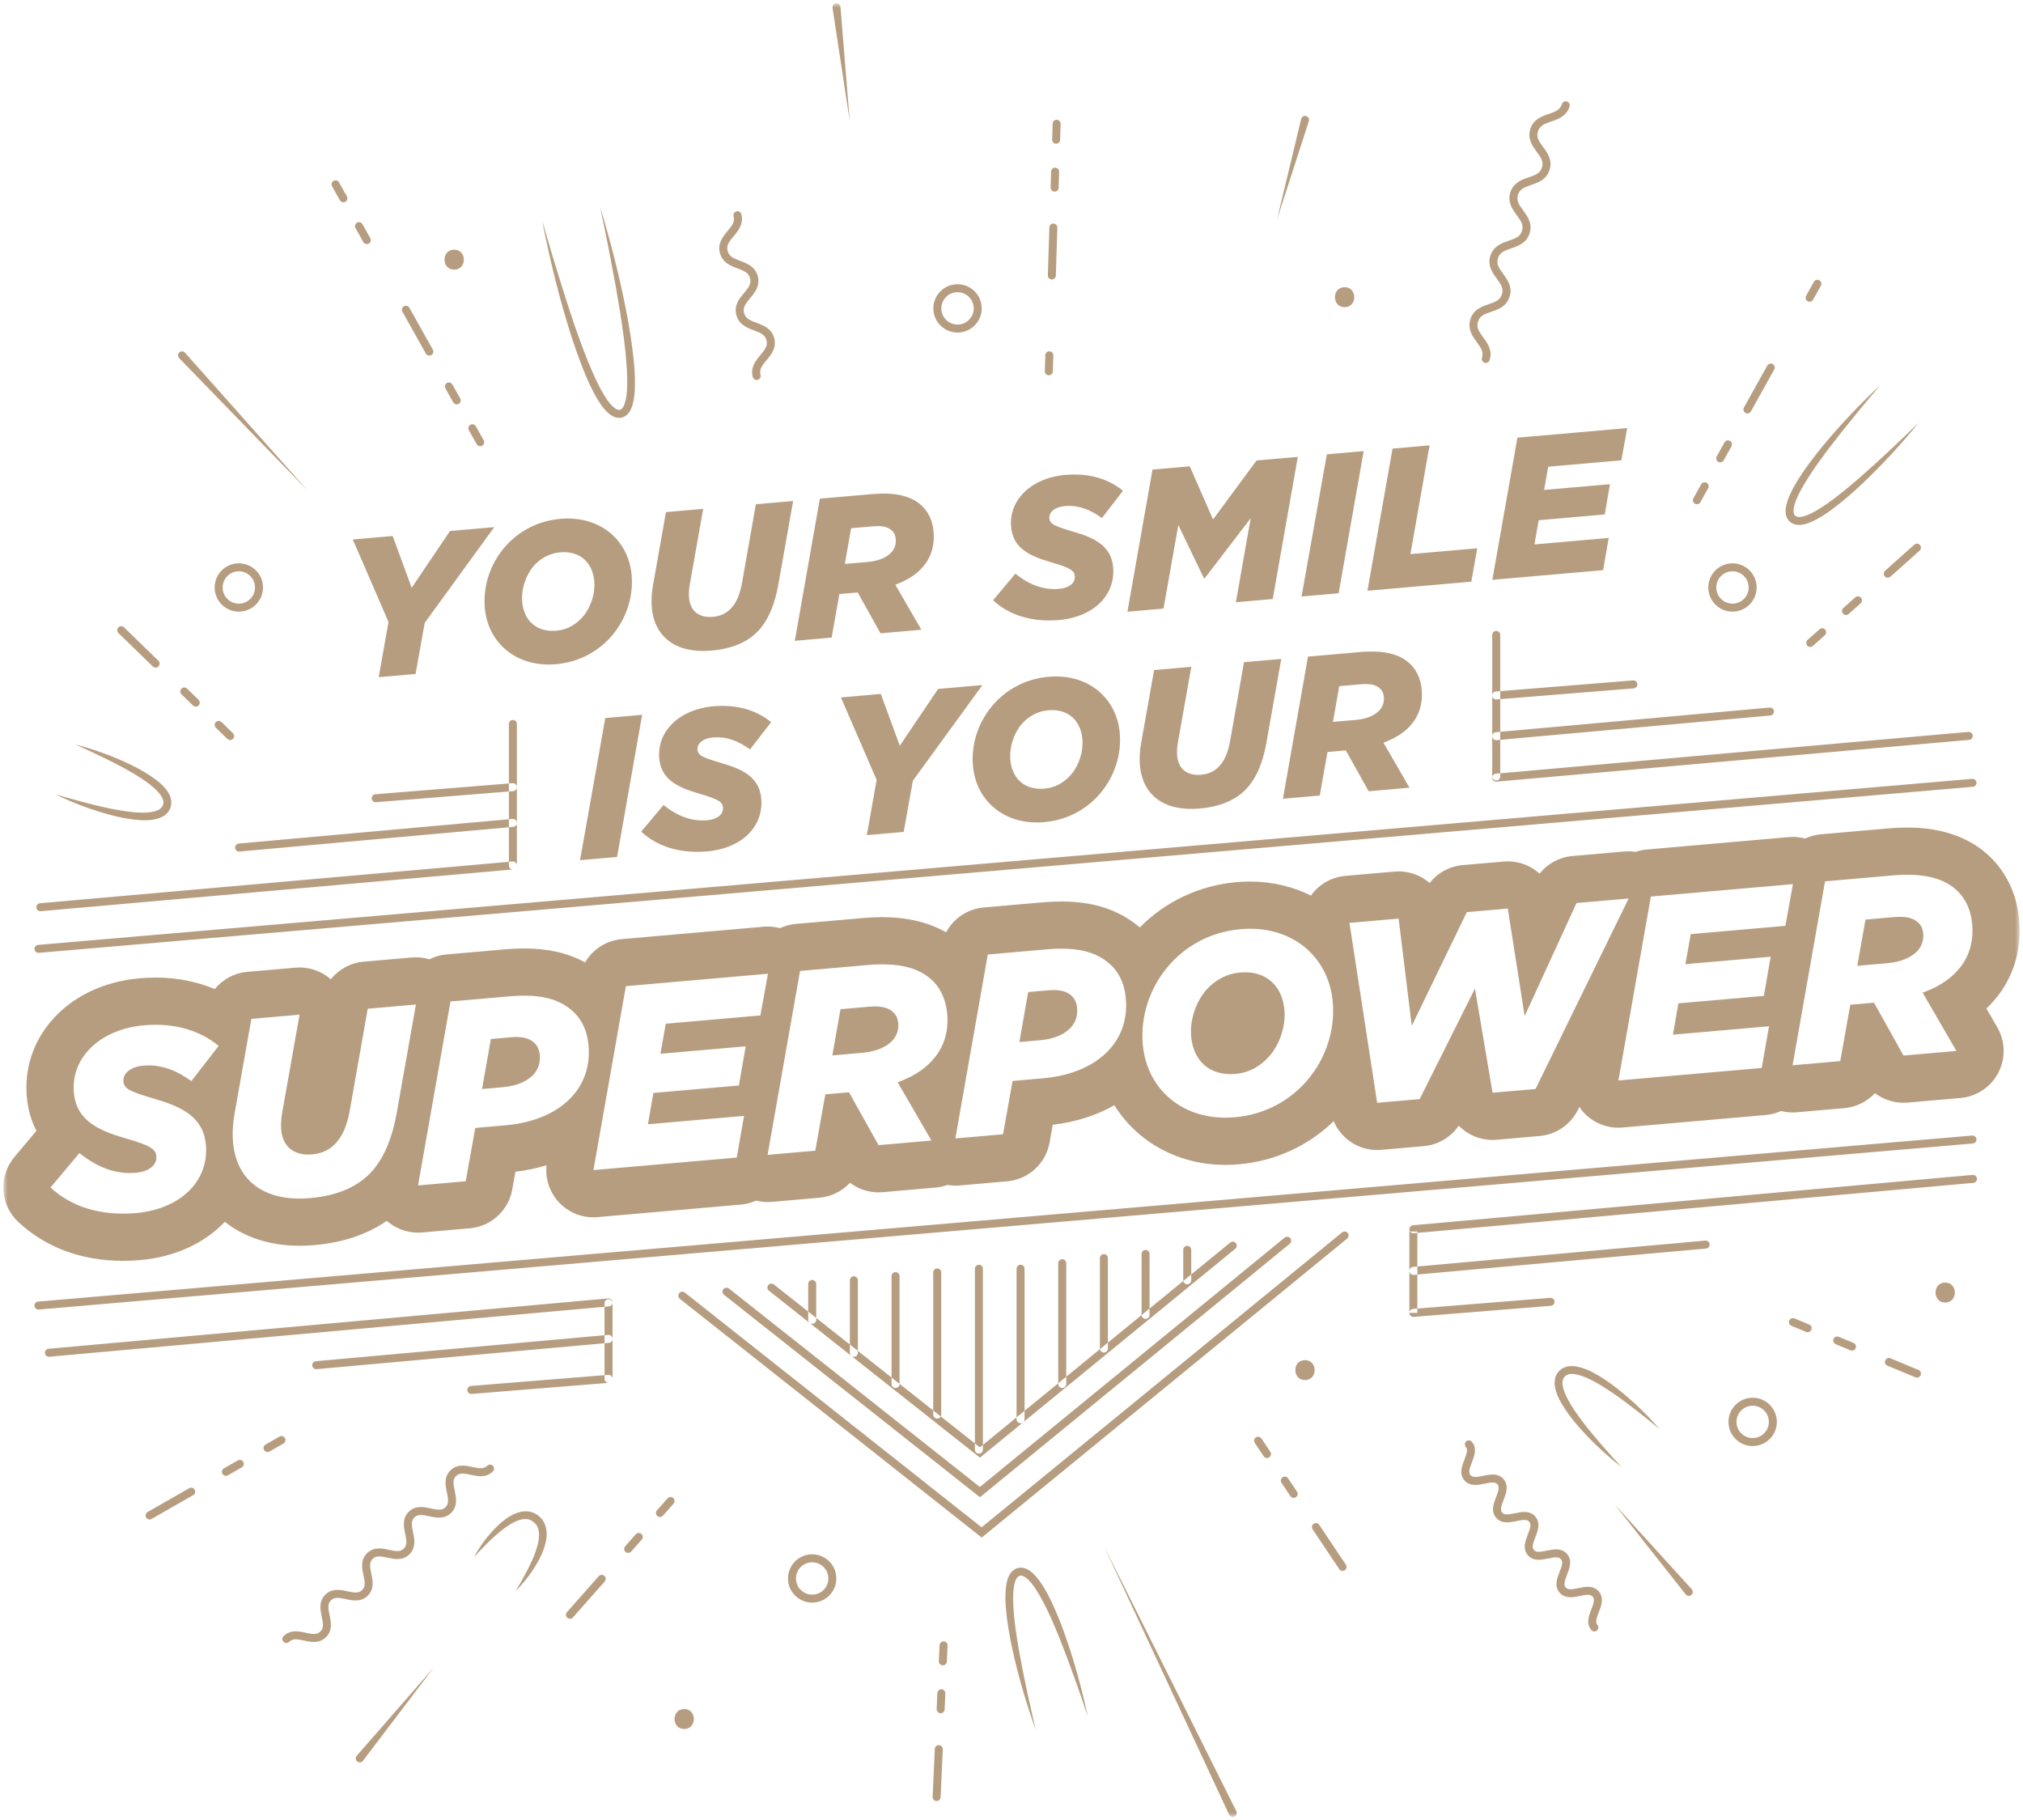 <?xml version="1.0" encoding="UTF-8"?>
<svg width="389px" height="350px" viewBox="0 0 389 350" version="1.1" xmlns="http://www.w3.org/2000/svg" xmlns:xlink="http://www.w3.org/1999/xlink">
    <!-- Generator: sketchtool 63.1 (101010) - https://sketch.com -->
    <title>7336C4A9-21DD-46CB-8160-CF7E92CADF21@3x</title>
    <desc>Created with sketchtool.</desc>
    <defs>
        <polygon id="path-1" points="0.634 0.634 388.366 0.634 388.366 349.366 0.634 349.366"></polygon>
    </defs>
    <g id="PAGES" stroke="none" stroke-width="1" fill="none" fill-rule="evenodd">
        <g id="Desktop_1366x728" transform="translate(-667, -891)">
            <g id="S2" transform="translate(278, 889)">
                <g id="Illustration-Copy" transform="translate(389, 2)">
                    <mask id="mask-2" fill="white">
                        <use xlink:href="#path-1"></use>
                    </mask>
                    <g id="Clip-2"></g>
                    <path d="M96.671,294.091 C97.668,293.345 98.708,292.636 99.801,292.293 C100.89,291.918 101.935,292.014 102.686,292.719 C103.472,293.362 103.735,294.438 103.627,295.6 C103.541,296.764 103.147,297.953 102.699,299.119 C101.755,301.447 100.488,303.692 99.153,305.916 C100.996,304.077 102.583,301.977 103.794,299.611 C104.401,298.428 104.874,297.151 105.075,295.745 C105.167,295.043 105.141,294.291 104.936,293.545 C104.733,292.801 104.295,292.08 103.703,291.567 C103.116,291.054 102.347,290.692 101.552,290.609 C100.758,290.522 99.993,290.668 99.321,290.924 C97.975,291.453 96.876,292.273 95.9,293.179 C93.955,294.996 92.387,297.112 91.139,299.393 C92.898,297.489 94.695,295.637 96.671,294.091 L96.671,294.091 Z M304.442,273.528 C303.329,272.045 302.236,270.541 301.411,268.938 C301.005,268.141 300.651,267.32 300.501,266.521 C300.362,265.718 300.48,265.026 300.952,264.621 C301.179,264.406 301.47,264.282 301.812,264.212 C302.164,264.16 302.555,264.167 302.962,264.239 C303.778,264.378 304.614,264.705 305.431,265.074 C307.074,265.83 308.632,266.845 310.173,267.88 C313.234,269.996 316.16,272.35 319.073,274.74 C316.603,271.889 313.874,269.258 310.882,266.913 C309.386,265.736 307.799,264.662 306.062,263.764 C305.183,263.332 304.255,262.958 303.218,262.76 C302.701,262.663 302.143,262.633 301.565,262.712 C300.985,262.814 300.376,263.056 299.913,263.49 C299.464,263.918 299.109,264.501 299.015,265.101 C298.875,265.701 298.942,266.263 299.025,266.797 C299.244,267.843 299.653,268.764 300.131,269.622 C301.106,271.323 302.263,272.85 303.516,274.283 C306.017,277.148 308.789,279.731 311.769,282.047 C309.224,279.268 306.715,276.472 304.442,273.528 L304.442,273.528 Z M24.569,148.087 C26.177,149.013 27.774,149.966 29.163,151.115 C29.851,151.688 30.5,152.303 30.953,152.979 C31.397,153.662 31.56,154.345 31.286,154.903 C31.162,155.19 30.943,155.418 30.657,155.617 C30.353,155.802 29.992,155.951 29.588,156.044 C28.784,156.238 27.886,156.266 26.99,156.247 C25.182,156.199 23.35,155.878 21.526,155.534 C17.878,154.792 14.261,153.778 10.64,152.727 C14.036,154.376 17.579,155.722 21.254,156.702 C23.093,157.195 24.975,157.558 26.925,157.701 C27.905,157.753 28.906,157.731 29.936,157.505 C30.449,157.391 30.975,157.2 31.475,156.899 C31.968,156.577 32.431,156.116 32.687,155.534 C32.931,154.964 33.027,154.289 32.879,153.7 C32.769,153.094 32.486,152.603 32.201,152.145 C31.586,151.269 30.848,150.583 30.07,149.983 C28.505,148.802 26.839,147.854 25.123,147.029 C21.696,145.379 18.13,144.095 14.478,143.137 C17.912,144.692 21.319,146.274 24.569,148.087 L24.569,148.087 Z M357.408,92.009 C355.413,93.715 353.404,95.41 351.27,96.885 C350.204,97.614 349.119,98.324 347.989,98.842 C347.43,99.094 346.851,99.31 346.319,99.385 C345.771,99.466 345.368,99.369 345.152,99.125 C344.913,98.903 344.832,98.435 344.896,97.882 C344.966,97.331 345.142,96.743 345.368,96.167 C345.825,95.007 346.464,93.878 347.126,92.768 C348.459,90.542 350.019,88.428 351.587,86.323 C353.178,84.232 354.816,82.17 356.49,80.133 C358.137,78.072 359.861,76.073 361.562,74.048 C357.701,77.664 354.029,81.489 350.646,85.58 C348.946,87.62 347.342,89.745 345.887,92.004 C345.17,93.142 344.501,94.32 343.973,95.612 C343.714,96.261 343.49,96.941 343.386,97.7 C343.344,98.084 343.33,98.49 343.407,98.923 C343.487,99.354 343.692,99.823 344.033,100.178 C344.367,100.535 344.833,100.776 345.28,100.867 C345.727,100.96 346.155,100.95 346.539,100.886 C347.315,100.765 347.981,100.495 348.62,100.202 C349.887,99.599 351.022,98.858 352.112,98.068 C354.275,96.468 356.287,94.725 358.211,92.894 C362.068,89.244 365.637,85.325 368.988,81.232 C365.201,84.923 361.361,88.545 357.408,92.009 L357.408,92.009 Z M117.428,49.871 C118.08,53.229 118.688,56.595 119.231,59.965 C119.749,63.337 120.248,66.716 120.479,70.095 C120.591,71.782 120.666,73.473 120.551,75.12 C120.493,75.938 120.387,76.754 120.161,77.475 C120.048,77.829 119.906,78.167 119.728,78.408 C119.546,78.652 119.366,78.765 119.164,78.798 C118.786,78.893 118.147,78.525 117.631,77.96 C117.098,77.413 116.633,76.729 116.199,76.031 C115.336,74.621 114.612,73.091 113.927,71.545 C112.554,68.447 111.417,65.226 110.298,62.003 C109.202,58.77 108.165,55.51 107.17,52.236 C106.142,48.971 105.213,45.676 104.253,42.384 C105.559,49.115 107.156,55.795 109.156,62.37 C110.147,65.662 111.265,68.919 112.59,72.12 C113.261,73.717 114.007,75.292 114.917,76.813 C115.383,77.571 115.875,78.32 116.532,79.01 C116.855,79.356 117.225,79.688 117.697,79.959 C118.155,80.226 118.789,80.43 119.44,80.308 C120.092,80.201 120.648,79.76 120.961,79.308 C121.288,78.853 121.466,78.383 121.61,77.925 C121.889,77.006 121.99,76.109 122.049,75.222 C122.153,73.449 122.079,71.708 121.926,69.982 C121.606,66.533 121.069,63.131 120.408,59.758 C119.1,53.01 117.388,46.36 115.394,39.799 C116.088,43.157 116.807,46.504 117.428,49.871 L117.428,49.871 Z M195.899,317.135 C195.467,314.546 195.05,311.953 194.888,309.365 C194.814,308.075 194.765,306.78 194.904,305.547 C194.977,304.938 195.09,304.331 195.302,303.837 C195.514,303.327 195.805,303.032 196.127,302.972 C196.439,302.882 196.883,303.055 197.325,303.395 C197.76,303.739 198.172,304.194 198.55,304.685 C199.309,305.674 199.947,306.804 200.556,307.943 C201.776,310.234 202.784,312.66 203.778,315.088 C204.749,317.529 205.671,319.996 206.554,322.479 C207.47,324.953 208.293,327.459 209.151,329.96 C208.044,324.79 206.661,319.674 204.901,314.667 C204.029,312.159 203.036,309.69 201.85,307.277 C201.244,306.076 200.581,304.896 199.747,303.777 C199.323,303.221 198.857,302.678 198.259,302.197 C197.951,301.963 197.612,301.741 197.2,301.584 C196.789,301.43 196.281,301.364 195.802,301.472 C195.323,301.573 194.876,301.848 194.568,302.183 C194.257,302.517 194.044,302.889 193.901,303.25 C193.604,303.977 193.492,304.687 193.413,305.385 C193.275,306.78 193.325,308.133 193.441,309.474 C193.694,312.151 194.15,314.773 194.727,317.365 C195.864,322.549 197.381,327.626 199.159,332.607 C197.95,327.461 196.827,322.304 195.899,317.135 L195.899,317.135 Z M251.692,23.233 C251.791,22.82 251.537,22.405 251.124,22.307 C250.71,22.208 250.295,22.462 250.196,22.875 L245.576,42.145 L251.677,23.291 C251.683,23.272 251.688,23.252 251.692,23.233 L251.692,23.233 Z M68.566,337.632 C68.309,337.97 68.375,338.452 68.714,338.709 C69.052,338.966 69.535,338.899 69.791,338.561 L83.399,320.644 L68.599,337.592 C68.588,337.603 68.576,337.618 68.566,337.632 L68.566,337.632 Z M324.169,306.6 C324.455,306.914 324.941,306.938 325.256,306.652 C325.57,306.366 325.593,305.881 325.307,305.566 L310.503,289.293 L324.134,306.559 C324.145,306.573 324.157,306.588 324.169,306.6 L324.169,306.6 Z M161.609,1.288 C161.545,0.868 161.153,0.579 160.732,0.643 C160.313,0.707 160.024,1.099 160.087,1.519 L163.391,23.261 L161.615,1.341 C161.613,1.324 161.611,1.305 161.609,1.288 L161.609,1.288 Z M236.358,348.94 C236.548,349.32 237.01,349.474 237.39,349.285 C237.77,349.096 237.924,348.635 237.734,348.255 L212.269,297.254 L236.349,348.923 C236.352,348.927 236.356,348.936 236.358,348.94 L236.358,348.94 Z M35.559,67.794 C35.263,67.49 34.777,67.482 34.472,67.777 C34.166,68.073 34.16,68.559 34.455,68.864 L59.088,94.254 L35.582,67.819 C35.575,67.811 35.566,67.802 35.559,67.794 L35.559,67.794 Z M184.122,56.187 C182.406,56.187 181.009,57.582 181.009,59.297 C181.009,61.012 182.406,62.407 184.122,62.407 C185.838,62.407 187.234,61.012 187.234,59.297 C187.234,57.582 185.838,56.187 184.122,56.187 L184.122,56.187 Z M184.122,63.944 C181.558,63.944 179.471,61.859 179.471,59.297 C179.471,56.735 181.558,54.651 184.122,54.651 C186.685,54.651 188.772,56.735 188.772,59.297 C188.772,61.859 186.685,63.944 184.122,63.944 L184.122,63.944 Z M286.437,69.25 C287.033,67.355 286.02,65.973 285.206,64.862 C284.358,63.705 283.855,62.94 284.202,61.843 C284.548,60.744 285.397,60.405 286.757,59.943 C288.06,59.498 289.683,58.946 290.282,57.05 C290.879,55.156 289.865,53.774 289.051,52.664 C288.203,51.508 287.7,50.744 288.047,49.646 C288.392,48.548 289.242,48.21 290.6,47.748 C291.904,47.304 293.527,46.752 294.125,44.856 C294.723,42.961 293.709,41.579 292.894,40.469 C292.046,39.314 291.543,38.55 291.89,37.452 C292.235,36.356 293.084,36.017 294.442,35.556 C295.747,35.113 297.369,34.561 297.968,32.666 C298.564,30.772 297.55,29.39 296.735,28.28 C295.887,27.125 295.384,26.361 295.731,25.265 C296.076,24.168 296.926,23.829 298.284,23.367 C299.588,22.924 301.212,22.373 301.809,20.479 C301.937,20.074 301.711,19.643 301.307,19.515 C300.9,19.388 300.47,19.612 300.342,20.017 C299.996,21.113 299.147,21.452 297.788,21.913 C296.485,22.357 294.862,22.908 294.264,24.803 C293.667,26.698 294.681,28.079 295.496,29.189 C296.344,30.344 296.847,31.108 296.501,32.204 C296.155,33.301 295.305,33.64 293.947,34.102 C292.643,34.545 291.02,35.096 290.422,36.991 C289.825,38.886 290.839,40.268 291.654,41.378 C292.502,42.534 293.004,43.298 292.658,44.395 C292.312,45.493 291.462,45.832 290.104,46.294 C288.8,46.737 287.177,47.289 286.579,49.185 C285.982,51.08 286.996,52.462 287.811,53.572 C288.658,54.728 289.161,55.492 288.815,56.589 C288.469,57.687 287.619,58.026 286.26,58.488 C284.956,58.932 283.333,59.485 282.734,61.381 C282.138,63.277 283.151,64.659 283.965,65.77 C284.813,66.926 285.316,67.691 284.97,68.79 C284.842,69.194 285.068,69.625 285.473,69.753 C285.549,69.777 285.626,69.788 285.703,69.788 C286.029,69.788 286.333,69.578 286.437,69.25 L286.437,69.25 Z M229.063,246.167 L229.063,240.311 C229.063,239.887 228.72,239.542 228.294,239.542 C227.869,239.542 227.526,239.887 227.526,240.311 L227.526,246.167 C227.526,246.592 227.869,246.936 228.294,246.936 C228.72,246.936 229.063,246.592 229.063,246.167 L229.063,246.167 Z M221.05,252.818 L221.05,241.109 C221.05,240.685 220.707,240.341 220.282,240.341 C219.856,240.341 219.513,240.685 219.513,241.109 L219.513,252.818 C219.513,253.242 219.856,253.586 220.282,253.586 C220.707,253.586 221.05,253.242 221.05,252.818 L221.05,252.818 Z M213.037,259.297 L213.037,241.907 C213.037,241.483 212.694,241.139 212.269,241.139 C211.844,241.139 211.5,241.483 211.5,241.907 L211.5,259.297 C211.5,259.721 211.844,260.065 212.269,260.065 C212.694,260.065 213.037,259.721 213.037,259.297 L213.037,259.297 Z M205.025,266.105 L205.025,242.885 C205.025,242.46 204.681,242.116 204.256,242.116 C203.831,242.116 203.487,242.46 203.487,242.885 L203.487,266.105 C203.487,266.53 203.831,266.873 204.256,266.873 C204.681,266.873 205.025,266.53 205.025,266.105 L205.025,266.105 Z M156.949,253.779 L156.949,246.877 C156.949,246.452 156.605,246.109 156.18,246.109 C155.755,246.109 155.411,246.452 155.411,246.877 L155.411,253.779 C155.411,254.203 155.755,254.547 156.18,254.547 C156.605,254.547 156.949,254.203 156.949,253.779 L156.949,253.779 Z M164.961,260.116 L164.961,246.167 C164.961,245.743 164.618,245.399 164.193,245.399 C163.768,245.399 163.424,245.743 163.424,246.167 L163.424,260.116 C163.424,260.54 163.768,260.884 164.193,260.884 C164.618,260.884 164.961,260.54 164.961,260.116 L164.961,260.116 Z M172.974,266.105 L172.974,245.369 C172.974,244.945 172.63,244.6 172.205,244.6 C171.78,244.6 171.436,244.945 171.436,245.369 L171.436,266.105 C171.436,266.53 171.78,266.873 172.205,266.873 C172.63,266.873 172.974,266.53 172.974,266.105 L172.974,266.105 Z M180.987,271.989 L180.987,244.66 C180.987,244.235 180.643,243.892 180.218,243.892 C179.793,243.892 179.449,244.235 179.449,244.66 L179.449,271.989 C179.449,272.413 179.793,272.757 180.218,272.757 C180.643,272.757 180.987,272.413 180.987,271.989 L180.987,271.989 Z M197.012,272.89 L197.012,243.949 C197.012,243.524 196.668,243.181 196.244,243.181 C195.818,243.181 195.475,243.524 195.475,243.949 L195.475,272.89 C195.475,273.315 195.818,273.658 196.244,273.658 C196.668,273.658 197.012,273.315 197.012,272.89 L197.012,272.89 Z M188.999,278.727 L188.999,243.949 C188.999,243.524 188.655,243.181 188.231,243.181 C187.806,243.181 187.462,243.524 187.462,243.949 L187.462,278.727 C187.462,279.152 187.806,279.495 188.231,279.495 C188.655,279.495 188.999,279.152 188.999,278.727 L188.999,278.727 Z M145.692,73.036 C146.103,72.927 146.347,72.507 146.239,72.097 C145.959,71.045 146.499,70.33 147.402,69.25 C148.278,68.202 149.369,66.898 148.872,65.024 C148.375,63.15 146.782,62.556 145.502,62.079 C144.181,61.587 143.358,61.232 143.078,60.18 C142.799,59.128 143.339,58.412 144.242,57.332 C145.119,56.285 146.21,54.98 145.712,53.107 C145.216,51.233 143.621,50.638 142.34,50.161 C141.02,49.669 140.197,49.313 139.918,48.26 C139.639,47.207 140.178,46.491 141.081,45.411 C141.957,44.363 143.047,43.058 142.55,41.184 C142.441,40.774 142.021,40.53 141.61,40.638 C141.2,40.747 140.955,41.167 141.063,41.577 C141.343,42.63 140.804,43.346 139.9,44.427 C139.025,45.475 137.935,46.779 138.431,48.654 C138.929,50.528 140.522,51.123 141.803,51.6 C143.124,52.092 143.946,52.447 144.225,53.5 C144.505,54.553 143.966,55.268 143.062,56.348 C142.186,57.395 141.095,58.7 141.592,60.573 C142.089,62.447 143.683,63.041 144.963,63.518 C146.283,64.01 147.107,64.364 147.386,65.418 C147.665,66.469 147.125,67.184 146.222,68.265 C145.346,69.313 144.255,70.617 144.752,72.49 C144.843,72.834 145.154,73.062 145.495,73.062 C145.56,73.062 145.626,73.053 145.692,73.036 L145.692,73.036 Z M307.075,313.509 C307.399,313.236 307.44,312.751 307.165,312.427 C306.728,311.912 306.974,311.165 307.43,309.993 C307.905,308.775 308.496,307.26 307.436,306.01 C306.377,304.76 304.785,305.091 303.503,305.36 C302.27,305.617 301.493,305.736 301.056,305.22 C300.62,304.707 300.866,303.959 301.322,302.788 C301.797,301.57 302.388,300.055 301.329,298.806 C300.272,297.558 298.677,297.89 297.397,298.159 C296.168,298.416 295.388,298.536 294.953,298.022 C294.518,297.509 294.765,296.763 295.221,295.592 C295.697,294.375 296.288,292.859 295.229,291.61 C294.171,290.362 292.577,290.695 291.298,290.964 C290.068,291.219 289.288,291.34 288.853,290.827 C288.419,290.314 288.664,289.566 289.121,288.397 C289.596,287.179 290.188,285.663 289.128,284.414 C288.07,283.165 286.477,283.5 285.197,283.768 C283.964,284.025 283.185,284.143 282.753,283.631 C282.318,283.118 282.564,282.371 283.02,281.202 C283.496,279.983 284.087,278.468 283.029,277.22 C282.757,276.897 282.269,276.856 281.946,277.131 C281.622,277.404 281.581,277.889 281.856,278.213 C282.291,278.726 282.045,279.473 281.588,280.642 C281.113,281.86 280.52,283.375 281.579,284.624 C282.637,285.875 284.233,285.539 285.512,285.271 C286.74,285.013 287.519,284.892 287.955,285.407 C288.391,285.92 288.144,286.668 287.688,287.838 C287.213,289.056 286.621,290.572 287.68,291.82 C288.738,293.068 290.332,292.735 291.612,292.467 C292.844,292.209 293.622,292.09 294.057,292.603 C294.491,293.117 294.245,293.864 293.788,295.035 C293.313,296.251 292.722,297.767 293.781,299.016 C294.839,300.264 296.432,299.931 297.712,299.662 C298.94,299.404 299.72,299.284 300.155,299.799 C300.591,300.313 300.346,301.06 299.889,302.231 C299.415,303.449 298.823,304.965 299.883,306.214 C300.941,307.463 302.535,307.132 303.816,306.863 C305.049,306.607 305.826,306.489 306.263,307.003 C306.699,307.517 306.454,308.265 305.997,309.437 C305.523,310.654 304.933,312.17 305.992,313.42 C306.144,313.599 306.361,313.692 306.579,313.692 C306.755,313.692 306.931,313.631 307.075,313.509 L307.075,313.509 Z M374.039,250.45 C376.513,250.45 376.517,246.61 374.039,246.61 C371.566,246.61 371.561,250.45 374.039,250.45 L374.039,250.45 Z M250.936,265.359 C253.41,265.359 253.414,261.518 250.936,261.518 C248.463,261.518 248.459,265.359 250.936,265.359 L250.936,265.359 Z M87.333,51.845 C89.806,51.845 89.81,48.004 87.333,48.004 C84.859,48.004 84.855,51.845 87.333,51.845 L87.333,51.845 Z M258.553,59.063 C261.027,59.063 261.031,55.222 258.553,55.222 C256.079,55.222 256.076,59.063 258.553,59.063 L258.553,59.063 Z M131.564,332.448 C134.038,332.448 134.041,328.607 131.564,328.607 C129.091,328.607 129.087,332.448 131.564,332.448 L131.564,332.448 Z M55.607,315.684 C56.28,315.016 57.125,315.155 58.447,315.441 C59.76,315.723 61.394,316.076 62.694,314.784 C63.993,313.494 63.65,311.858 63.374,310.544 C63.098,309.222 62.962,308.378 63.635,307.708 C64.307,307.041 65.151,307.183 66.473,307.466 C67.785,307.75 69.419,308.103 70.719,306.812 C72.018,305.523 71.673,303.889 71.397,302.575 C71.119,301.254 70.983,300.411 71.654,299.743 C72.326,299.076 73.169,299.216 74.492,299.502 C75.805,299.785 77.439,300.138 78.738,298.847 C80.036,297.559 79.692,295.924 79.416,294.611 C79.137,293.289 79.002,292.444 79.674,291.777 C80.345,291.111 81.189,291.252 82.51,291.537 C83.822,291.821 85.457,292.174 86.755,290.883 C88.054,289.593 87.71,287.959 87.433,286.645 C87.155,285.324 87.019,284.48 87.691,283.812 C88.363,283.146 89.207,283.288 90.526,283.573 C91.839,283.856 93.473,284.21 94.771,282.92 C95.072,282.62 95.074,282.135 94.774,281.834 C94.475,281.533 93.988,281.53 93.687,281.831 C93.016,282.498 92.172,282.358 90.852,282.071 C89.537,281.787 87.904,281.434 86.607,282.723 C85.308,284.014 85.652,285.648 85.928,286.962 C86.207,288.282 86.342,289.126 85.67,289.794 C85,290.46 84.157,290.321 82.834,290.035 C81.523,289.751 79.888,289.398 78.589,290.688 C77.291,291.978 77.634,293.613 77.911,294.926 C78.189,296.247 78.325,297.091 77.654,297.758 C76.982,298.426 76.137,298.286 74.816,298 C73.505,297.717 71.87,297.364 70.57,298.654 C69.272,299.943 69.616,301.578 69.892,302.891 C70.17,304.213 70.307,305.055 69.635,305.724 C68.963,306.391 68.118,306.25 66.798,305.965 C65.484,305.682 63.85,305.33 62.551,306.62 C61.252,307.91 61.595,309.546 61.87,310.86 C62.147,312.182 62.284,313.026 61.61,313.695 C60.937,314.364 60.093,314.223 58.77,313.939 C57.458,313.656 55.823,313.302 54.523,314.594 C54.221,314.893 54.22,315.38 54.52,315.681 C54.67,315.832 54.867,315.907 55.065,315.907 C55.261,315.907 55.457,315.833 55.607,315.684 L55.607,315.684 Z M337.017,270.288 C335.301,270.288 333.905,271.682 333.905,273.398 C333.905,275.113 335.301,276.508 337.017,276.508 C338.733,276.508 340.13,275.113 340.13,273.398 C340.13,271.682 338.733,270.288 337.017,270.288 L337.017,270.288 Z M337.017,278.044 C334.453,278.044 332.367,275.96 332.367,273.398 C332.367,270.836 334.453,268.751 337.017,268.751 C339.581,268.751 341.668,270.836 341.668,273.398 C341.668,275.96 339.581,278.044 337.017,278.044 L337.017,278.044 Z M45.924,109.848 C44.208,109.848 42.811,111.244 42.811,112.958 C42.811,114.673 44.208,116.068 45.924,116.068 C47.641,116.068 49.037,114.673 49.037,112.958 C49.037,111.244 47.641,109.848 45.924,109.848 L45.924,109.848 Z M45.924,117.604 C43.36,117.604 41.274,115.521 41.274,112.958 C41.274,110.396 43.36,108.312 45.924,108.312 C48.488,108.312 50.574,110.396 50.574,112.958 C50.574,115.521 48.488,117.604 45.924,117.604 L45.924,117.604 Z M333.136,109.848 C331.419,109.848 330.023,111.244 330.023,112.958 C330.023,114.673 331.419,116.068 333.136,116.068 C334.852,116.068 336.249,114.673 336.249,112.958 C336.249,111.244 334.852,109.848 333.136,109.848 L333.136,109.848 Z M333.136,117.604 C330.572,117.604 328.485,115.521 328.485,112.958 C328.485,110.396 330.572,108.312 333.136,108.312 C335.7,108.312 337.786,110.396 337.786,112.958 C337.786,115.521 335.7,117.604 333.136,117.604 L333.136,117.604 Z M237.53,240.107 C237.857,239.838 237.906,239.354 237.637,239.026 C237.368,238.698 236.885,238.648 236.555,238.919 L188.421,278.297 L148.813,246.972 C148.478,246.709 147.996,246.767 147.733,247.098 C147.469,247.431 147.525,247.914 147.858,248.178 L188.437,280.27 L237.53,240.107 Z M156.169,300.391 C154.452,300.391 153.056,301.786 153.056,303.501 C153.056,305.216 154.452,306.611 156.169,306.611 C157.885,306.611 159.281,305.216 159.281,303.501 C159.281,301.786 157.885,300.391 156.169,300.391 L156.169,300.391 Z M156.169,308.148 C153.605,308.148 151.519,306.063 151.519,303.501 C151.519,300.939 153.605,298.854 156.169,298.854 C158.733,298.854 160.819,300.939 160.819,303.501 C160.819,306.063 158.733,308.148 156.169,308.148 L156.169,308.148 Z M203.084,27.632 C203.076,27.632 203.067,27.632 203.06,27.632 C202.634,27.618 202.302,27.264 202.315,26.84 L202.412,23.768 C202.425,23.345 202.774,23 203.204,23.026 C203.629,23.039 203.962,23.393 203.948,23.817 L203.851,26.888 C203.838,27.304 203.497,27.632 203.084,27.632 L203.084,27.632 Z M202.793,36.845 C202.784,36.845 202.777,36.845 202.768,36.845 C202.343,36.831 202.01,36.477 202.024,36.053 L202.121,32.982 C202.134,32.557 202.505,32.22 202.913,32.238 C203.338,32.251 203.671,32.606 203.657,33.029 L203.56,36.101 C203.547,36.517 203.206,36.845 202.793,36.845 L202.793,36.845 Z M202.258,53.735 C202.25,53.735 202.242,53.735 202.233,53.735 C201.809,53.721 201.476,53.367 201.49,52.942 L201.781,43.729 C201.793,43.305 202.161,42.97 202.573,42.986 C202.998,42.999 203.33,43.354 203.317,43.778 L203.026,52.991 C203.013,53.407 202.671,53.735 202.258,53.735 L202.258,53.735 Z M201.677,72.16 C201.668,72.16 201.66,72.16 201.652,72.16 C201.227,72.146 200.894,71.792 200.908,71.368 L201.005,68.297 C201.017,67.873 201.357,67.53 201.796,67.554 C202.222,67.567 202.554,67.922 202.541,68.346 L202.444,71.416 C202.431,71.832 202.089,72.16 201.677,72.16 L201.677,72.16 Z M247.999,239.155 C248.327,238.887 248.376,238.403 248.106,238.074 C247.837,237.747 247.354,237.697 247.024,237.967 L188.421,285.91 L140.178,247.758 C139.843,247.495 139.361,247.552 139.098,247.883 C138.834,248.216 138.89,248.699 139.223,248.963 L188.437,287.883 L247.999,239.155 Z M259.041,238.152 C259.369,237.883 259.417,237.399 259.148,237.071 C258.88,236.743 258.396,236.694 258.066,236.964 L188.755,293.667 L131.681,248.53 C131.346,248.266 130.864,248.324 130.601,248.655 C130.338,248.988 130.394,249.471 130.727,249.735 L188.772,295.64 L259.041,238.152 Z M90.693,268.019 L117.074,265.888 C117.498,265.853 117.813,265.483 117.779,265.061 C117.744,264.637 117.368,264.329 116.951,264.356 L90.57,266.486 C90.147,266.521 89.832,266.892 89.865,267.314 C89.898,267.716 90.235,268.021 90.631,268.021 C90.652,268.021 90.672,268.02 90.693,268.019 L90.693,268.019 Z M60.874,263.258 L117.082,258.201 C117.504,258.163 117.817,257.789 117.778,257.366 C117.74,256.945 117.364,256.635 116.943,256.671 L60.735,261.728 C60.312,261.766 60,262.139 60.039,262.562 C60.075,262.961 60.41,263.261 60.804,263.261 C60.827,263.261 60.85,263.26 60.874,263.258 L60.874,263.258 Z M117.781,265.122 L117.781,250.575 C117.781,250.15 117.438,249.807 117.012,249.807 C116.587,249.807 116.244,250.15 116.244,250.575 L116.244,265.122 C116.244,265.547 116.587,265.89 117.012,265.89 C117.438,265.89 117.781,265.547 117.781,265.122 L117.781,265.122 Z M9.473,260.87 L117.082,251.188 C117.504,251.149 117.817,250.775 117.778,250.354 C117.74,249.931 117.364,249.619 116.943,249.657 L9.335,259.34 C8.912,259.378 8.599,259.751 8.638,260.174 C8.674,260.573 9.01,260.873 9.403,260.873 C9.427,260.873 9.45,260.872 9.473,260.87 L9.473,260.87 Z M287.767,134.487 L314.148,132.357 C314.571,132.324 314.887,131.953 314.853,131.53 C314.817,131.107 314.442,130.788 314.025,130.827 L287.644,132.956 C287.22,132.99 286.905,133.361 286.939,133.783 C286.972,134.185 287.309,134.49 287.704,134.49 C287.726,134.49 287.746,134.489 287.767,134.487 L287.767,134.487 Z M287.774,142.316 L340.42,137.578 C340.842,137.541 341.155,137.167 341.116,136.744 C341.078,136.322 340.705,136.02 340.282,136.048 L287.636,140.786 C287.214,140.824 286.901,141.197 286.94,141.62 C286.976,142.019 287.311,142.319 287.704,142.319 C287.727,142.319 287.751,142.318 287.774,142.316 L287.774,142.316 Z M288.474,149.286 L288.474,122.076 C288.474,121.652 288.13,121.308 287.705,121.308 C287.28,121.308 286.936,121.652 286.936,122.076 L286.936,149.286 C286.936,149.71 287.28,150.054 287.705,150.054 C288.13,150.054 288.474,149.71 288.474,149.286 L288.474,149.286 Z M287.773,150.292 L378.634,142.261 C379.057,142.223 379.37,141.85 379.332,141.427 C379.295,141.006 378.913,140.698 378.499,140.73 L287.638,148.762 C287.215,148.8 286.902,149.172 286.94,149.595 C286.975,149.994 287.311,150.295 287.704,150.295 C287.727,150.295 287.751,150.294 287.773,150.292 L287.773,150.292 Z M362.996,111.08 C362.785,111.08 362.575,110.993 362.423,110.824 C362.14,110.508 362.168,110.022 362.484,109.74 L368.098,104.727 C368.414,104.445 368.899,104.472 369.184,104.788 C369.466,105.104 369.44,105.59 369.122,105.872 L363.508,110.885 C363.362,111.016 363.179,111.08 362.996,111.08 L362.996,111.08 Z M354.97,118.246 C354.76,118.246 354.549,118.159 354.397,117.989 C354.115,117.673 354.142,117.187 354.458,116.905 L356.752,114.858 C357.067,114.575 357.553,114.603 357.837,114.918 C358.119,115.235 358.092,115.72 357.776,116.003 L355.482,118.05 C355.336,118.181 355.153,118.246 354.97,118.246 L354.97,118.246 Z M348.091,124.387 C347.881,124.387 347.67,124.301 347.518,124.131 C347.236,123.815 347.263,123.329 347.579,123.046 L349.872,120.999 C350.189,120.718 350.674,120.744 350.958,121.06 C351.24,121.377 351.213,121.862 350.896,122.145 L348.603,124.192 C348.457,124.322 348.274,124.387 348.091,124.387 L348.091,124.387 Z M347.968,58.02 C347.842,58.02 347.714,57.989 347.596,57.923 C347.224,57.717 347.091,57.249 347.297,56.878 L348.792,54.194 C348.998,53.823 349.465,53.69 349.837,53.896 C350.209,54.103 350.342,54.57 350.136,54.941 L348.641,57.625 C348.5,57.878 348.238,58.02 347.968,58.02 L347.968,58.02 Z M336.009,79.499 C335.883,79.499 335.754,79.468 335.636,79.402 C335.265,79.196 335.132,78.729 335.338,78.358 L339.823,70.303 C340.029,69.932 340.495,69.799 340.869,70.005 C341.239,70.211 341.373,70.679 341.166,71.05 L336.681,79.104 C336.541,79.357 336.279,79.499 336.009,79.499 L336.009,79.499 Z M330.776,88.896 C330.65,88.896 330.522,88.866 330.403,88.8 C330.032,88.594 329.898,88.126 330.105,87.755 L331.6,85.07 C331.805,84.7 332.272,84.566 332.645,84.772 C333.017,84.978 333.15,85.446 332.944,85.817 L331.449,88.502 C331.308,88.754 331.046,88.896 330.776,88.896 L330.776,88.896 Z M326.291,96.951 C326.165,96.951 326.037,96.92 325.918,96.855 C325.547,96.648 325.413,96.18 325.62,95.81 L327.115,93.125 C327.32,92.755 327.788,92.62 328.16,92.827 C328.532,93.033 328.665,93.501 328.459,93.871 L326.964,96.557 C326.823,96.809 326.561,96.951 326.291,96.951 L326.291,96.951 Z M66.025,38.893 C65.755,38.893 65.494,38.752 65.354,38.501 L63.851,35.82 C63.643,35.45 63.775,34.982 64.145,34.775 C64.518,34.567 64.985,34.699 65.192,35.07 L66.695,37.749 C66.902,38.12 66.77,38.587 66.4,38.795 C66.281,38.862 66.152,38.893 66.025,38.893 L66.025,38.893 Z M70.535,46.934 C70.265,46.934 70.004,46.792 69.864,46.541 L68.361,43.861 C68.152,43.49 68.285,43.023 68.656,42.815 C69.026,42.608 69.495,42.74 69.701,43.11 L71.204,45.79 C71.413,46.16 71.28,46.629 70.909,46.836 C70.791,46.902 70.662,46.934 70.535,46.934 L70.535,46.934 Z M82.561,68.376 C82.292,68.376 82.031,68.234 81.89,67.983 L77.381,59.942 C77.173,59.572 77.305,59.104 77.675,58.896 C78.048,58.689 78.515,58.822 78.721,59.191 L83.232,67.232 C83.439,67.602 83.307,68.071 82.937,68.278 C82.817,68.344 82.689,68.376 82.561,68.376 L82.561,68.376 Z M87.824,77.756 C87.555,77.756 87.294,77.615 87.153,77.364 L85.649,74.683 C85.441,74.314 85.573,73.846 85.943,73.639 C86.316,73.43 86.782,73.563 86.99,73.933 L88.493,76.613 C88.702,76.983 88.569,77.451 88.199,77.658 C88.08,77.725 87.951,77.756 87.824,77.756 L87.824,77.756 Z M92.333,85.797 C92.064,85.797 91.803,85.656 91.662,85.404 L90.159,82.725 C89.952,82.354 90.084,81.886 90.454,81.678 C90.826,81.472 91.294,81.604 91.5,81.973 L93.004,84.653 C93.211,85.024 93.079,85.492 92.709,85.699 C92.589,85.765 92.46,85.797 92.333,85.797 L92.333,85.797 Z M29.927,128.367 C29.734,128.367 29.54,128.295 29.39,128.15 L22.777,121.724 C22.473,121.428 22.466,120.942 22.762,120.638 C23.058,120.333 23.544,120.327 23.849,120.622 L30.462,127.048 C30.766,127.344 30.773,127.83 30.477,128.134 C30.326,128.29 30.127,128.367 29.927,128.367 L29.927,128.367 Z M37.642,135.865 C37.449,135.865 37.255,135.792 37.106,135.647 L34.901,133.505 C34.598,133.209 34.591,132.723 34.887,132.419 C35.184,132.116 35.669,132.108 35.974,132.404 L38.178,134.547 C38.482,134.842 38.488,135.329 38.193,135.633 C38.042,135.787 37.843,135.865 37.642,135.865 L37.642,135.865 Z M44.255,142.291 C44.062,142.291 43.868,142.218 43.719,142.073 L41.515,139.932 C41.211,139.636 41.205,139.15 41.5,138.846 C41.797,138.542 42.282,138.534 42.587,138.83 L44.792,140.973 C45.095,141.268 45.102,141.755 44.806,142.059 C44.656,142.213 44.456,142.291 44.255,142.291 L44.255,142.291 Z M347.599,256.157 C347.5,256.157 347.4,256.138 347.304,256.098 L344.464,254.918 C344.072,254.755 343.886,254.306 344.05,253.914 C344.212,253.523 344.664,253.335 345.055,253.5 L347.894,254.68 C348.286,254.842 348.472,255.292 348.308,255.684 C348.186,255.979 347.9,256.157 347.599,256.157 L347.599,256.157 Z M356.117,259.696 C356.019,259.696 355.918,259.677 355.822,259.637 L352.982,258.456 C352.591,258.294 352.404,257.845 352.568,257.453 C352.73,257.061 353.182,256.875 353.573,257.039 L356.412,258.219 C356.804,258.382 356.99,258.831 356.826,259.222 C356.704,259.518 356.418,259.696 356.117,259.696 L356.117,259.696 Z M368.61,264.886 C368.512,264.886 368.412,264.868 368.316,264.828 L362.92,262.587 C362.528,262.423 362.342,261.974 362.505,261.583 C362.669,261.19 363.12,261.007 363.511,261.168 L368.905,263.409 C369.297,263.573 369.483,264.022 369.32,264.413 C369.197,264.709 368.911,264.886 368.61,264.886 L368.61,264.886 Z M243.631,280.344 C243.384,280.344 243.139,280.224 242.992,280.002 L241.282,277.449 C241.046,277.096 241.141,276.619 241.494,276.383 C241.846,276.147 242.325,276.241 242.561,276.595 L244.27,279.148 C244.506,279.501 244.411,279.978 244.058,280.214 C243.927,280.301 243.779,280.344 243.631,280.344 L243.631,280.344 Z M248.762,288.005 C248.514,288.005 248.269,287.886 248.122,287.664 L246.411,285.11 C246.175,284.757 246.271,284.28 246.624,284.044 C246.974,283.808 247.453,283.902 247.689,284.256 L249.4,286.81 C249.636,287.162 249.541,287.64 249.188,287.875 C249.057,287.963 248.908,288.005 248.762,288.005 L248.762,288.005 Z M258.165,302.05 C257.918,302.05 257.674,301.931 257.526,301.709 L252.395,294.047 C252.159,293.695 252.255,293.218 252.608,292.983 C252.957,292.747 253.437,292.839 253.674,293.194 L258.803,300.856 C259.04,301.209 258.945,301.686 258.592,301.921 C258.461,302.009 258.313,302.05 258.165,302.05 L258.165,302.05 Z M181.299,320.205 C181.286,320.205 181.275,320.205 181.263,320.205 C180.838,320.185 180.511,319.826 180.53,319.402 L180.671,316.333 C180.691,315.909 181.06,315.581 181.475,315.601 C181.898,315.62 182.227,315.979 182.207,316.403 L182.066,319.473 C182.047,319.884 181.707,320.205 181.299,320.205 L181.299,320.205 Z M180.875,329.413 C180.864,329.413 180.851,329.413 180.839,329.412 C180.415,329.393 180.087,329.033 180.106,328.609 L180.248,325.54 C180.267,325.117 180.639,324.783 181.051,324.808 C181.475,324.828 181.803,325.187 181.784,325.611 L181.642,328.68 C181.624,329.092 181.284,329.413 180.875,329.413 L180.875,329.413 Z M180.099,346.294 C180.087,346.294 180.075,346.294 180.063,346.293 C179.639,346.274 179.311,345.914 179.331,345.49 L179.753,336.283 C179.773,335.859 180.139,335.521 180.557,335.551 C180.981,335.57 181.309,335.929 181.289,336.353 L180.867,345.561 C180.847,345.972 180.508,346.294 180.099,346.294 L180.099,346.294 Z M126.9,291.682 C126.719,291.682 126.537,291.618 126.391,291.489 C126.072,291.209 126.042,290.723 126.324,290.405 L128.36,288.102 C128.641,287.785 129.127,287.754 129.445,288.036 C129.763,288.316 129.793,288.801 129.512,289.119 L127.475,291.422 C127.324,291.594 127.113,291.682 126.9,291.682 L126.9,291.682 Z M120.792,298.589 C120.612,298.589 120.43,298.526 120.284,298.397 C119.965,298.116 119.935,297.631 120.217,297.313 L122.252,295.01 C122.534,294.693 123.019,294.664 123.338,294.943 C123.656,295.224 123.686,295.709 123.404,296.027 L121.368,298.33 C121.217,298.502 121.005,298.589 120.792,298.589 L120.792,298.589 Z M109.595,311.254 C109.414,311.254 109.232,311.191 109.086,311.061 C108.767,310.781 108.737,310.295 109.019,309.977 L115.127,303.069 C115.407,302.751 115.893,302.721 116.211,303.003 C116.53,303.283 116.56,303.769 116.278,304.087 L110.171,310.994 C110.019,311.166 109.807,311.254 109.595,311.254 L109.595,311.254 Z M51.446,279.188 C51.179,279.188 50.92,279.049 50.778,278.802 C50.567,278.433 50.694,277.964 51.063,277.753 L53.732,276.227 C54.102,276.015 54.57,276.144 54.782,276.512 C54.992,276.88 54.865,277.35 54.497,277.56 L51.827,279.087 C51.707,279.156 51.575,279.188 51.446,279.188 L51.446,279.188 Z M43.44,283.769 C43.173,283.769 42.914,283.63 42.772,283.382 C42.561,283.014 42.688,282.544 43.057,282.333 L45.726,280.806 C46.096,280.597 46.564,280.724 46.776,281.091 C46.986,281.46 46.859,281.929 46.491,282.139 L43.821,283.667 C43.701,283.736 43.569,283.769 43.44,283.769 L43.44,283.769 Z M28.763,292.164 C28.496,292.164 28.237,292.026 28.095,291.778 C27.883,291.41 28.011,290.94 28.38,290.729 L36.386,286.149 C36.756,285.938 37.224,286.067 37.435,286.434 C37.647,286.803 37.519,287.272 37.15,287.482 L29.144,292.063 C29.023,292.132 28.892,292.164 28.763,292.164 L28.763,292.164 Z M271.836,253.206 L298.217,251.076 C298.64,251.042 298.955,250.672 298.922,250.249 C298.887,249.826 298.52,249.516 298.094,249.545 L271.712,251.674 C271.29,251.709 270.974,252.08 271.007,252.501 C271.041,252.904 271.377,253.208 271.774,253.208 C271.795,253.208 271.815,253.207 271.836,253.206 L271.836,253.206 Z M72.301,154.248 L98.683,152.119 C99.106,152.084 99.421,151.714 99.388,151.291 C99.353,150.868 98.979,150.554 98.56,150.587 L72.178,152.717 C71.755,152.752 71.44,153.122 71.473,153.544 C71.506,153.946 71.842,154.251 72.239,154.251 C72.26,154.251 72.28,154.25 72.301,154.248 L72.301,154.248 Z M271.843,245.127 L328.051,240.069 C328.473,240.031 328.786,239.658 328.748,239.235 C328.71,238.812 328.326,238.499 327.913,238.539 L271.706,243.597 C271.283,243.635 270.971,244.009 271.008,244.431 C271.044,244.83 271.38,245.13 271.774,245.13 C271.797,245.13 271.82,245.13 271.843,245.127 L271.843,245.127 Z M46.045,163.728 L98.69,158.991 C99.113,158.952 99.425,158.579 99.387,158.157 C99.348,157.734 98.97,157.426 98.552,157.461 L45.906,162.198 C45.484,162.235 45.171,162.609 45.21,163.032 C45.245,163.431 45.581,163.731 45.975,163.731 C45.998,163.731 46.021,163.729 46.045,163.728 L46.045,163.728 Z M271.006,252.44 L272.543,252.44 L272.543,236.793 L271.006,236.793 L271.006,252.44 Z M99.39,166.409 L99.39,139.199 C99.39,138.775 99.046,138.431 98.621,138.431 C98.196,138.431 97.852,138.775 97.852,139.199 L97.852,166.409 C97.852,166.832 98.196,167.177 98.621,167.177 C99.046,167.177 99.39,166.832 99.39,166.409 L99.39,166.409 Z M271.843,237.121 L379.452,227.439 C379.875,227.4 380.187,227.026 380.149,226.604 C380.11,226.181 379.737,225.869 379.314,225.908 L271.706,235.591 C271.283,235.63 270.971,236.003 271.008,236.425 C271.044,236.824 271.38,237.124 271.774,237.124 C271.797,237.124 271.82,237.124 271.843,237.121 L271.843,237.121 Z M7.828,175.205 L98.689,167.174 C99.112,167.136 99.424,166.763 99.387,166.341 C99.35,165.918 98.975,165.614 98.553,165.643 L7.692,173.675 C7.269,173.712 6.957,174.085 6.994,174.507 C7.03,174.907 7.365,175.208 7.759,175.208 C7.781,175.208 7.804,175.207 7.828,175.205 L7.828,175.205 Z M7.462,251.795 L379.349,219.87 C379.772,219.834 380.085,219.462 380.052,219.039 C380.012,218.616 379.642,218.294 379.217,218.34 L7.329,250.265 C6.907,250.301 6.593,250.673 6.627,251.096 C6.664,251.496 7,251.798 7.395,251.798 C7.416,251.798 7.439,251.797 7.462,251.795 L7.462,251.795 Z M7.462,183.211 L379.349,151.286 C379.772,151.249 380.085,150.877 380.052,150.454 C380.012,150.032 379.642,149.711 379.217,149.755 L7.329,181.681 C6.907,181.717 6.593,182.089 6.627,182.511 C6.664,182.912 7,183.214 7.395,183.214 C7.416,183.214 7.439,183.213 7.462,183.211 L7.462,183.211 Z M376.678,186.294 C375.381,187.89 373.277,189.555 369.706,190.873 L376.192,202.073 L366.025,202.961 L360.347,192.791 L355.787,193.19 L353.863,204.024 L344.694,204.826 L350.932,169.459 L363.901,168.326 C369.556,167.832 373.369,168.743 375.901,170.864 C377.864,172.51 378.983,174.9 379.228,177.7 C379.515,180.975 378.676,183.966 376.678,186.294 L376.678,186.294 Z M343.307,178.018 L325.111,179.609 L324.086,185.39 L340.477,183.957 L339.173,191.486 L322.735,192.923 L321.683,198.946 L340.164,197.329 L338.759,205.345 L311.205,207.754 L317.443,172.387 L344.76,169.999 L343.307,178.018 Z M295.267,209.385 L287,210.108 L283.619,190.075 L272.986,211.333 L264.814,212.046 L259.487,177.453 L268.942,176.627 L271.466,197.26 L282.046,175.385 L289.932,174.696 L293.177,195.362 L303.148,173.637 L313.172,172.761 L295.267,209.385 Z M251.5,207.567 C248.163,211.541 243.331,214.308 237.439,214.823 C227.653,215.679 220.511,209.558 219.746,200.824 C219.276,195.461 221.051,190.044 224.52,185.915 C227.858,181.94 232.69,179.174 238.581,178.659 C248.368,177.803 255.51,183.924 256.274,192.657 C256.744,198.022 254.969,203.438 251.5,207.567 L251.5,207.567 Z M213.63,201.455 C210.898,204.707 206.298,206.83 200.596,207.33 L194.705,207.844 L192.875,218.096 L183.705,218.898 L189.943,183.532 L201.203,182.548 C206.714,182.066 210.421,182.842 213.158,185.137 C215.121,186.783 216.232,189.079 216.485,191.974 C216.81,195.677 215.797,198.874 213.63,201.455 L213.63,201.455 Z M179.586,203.522 C178.289,205.118 176.186,206.785 172.614,208.102 L179.101,219.3 L168.934,220.189 L163.255,210.019 L158.695,210.418 L156.772,221.253 L147.602,222.054 L153.84,186.688 L166.81,185.554 C172.464,185.06 176.277,185.971 178.809,188.093 C180.772,189.739 181.891,192.128 182.136,194.928 C182.423,198.204 181.584,201.195 179.586,203.522 L179.586,203.522 Z M146.216,195.246 L128.02,196.838 L126.994,202.619 L143.384,201.186 L142.081,208.714 L125.643,210.151 L124.591,216.174 L143.071,214.558 L141.667,222.573 L114.113,224.981 L120.35,189.615 L147.668,187.227 L146.216,195.246 Z M110.309,210.486 C107.579,213.739 102.977,215.862 97.276,216.361 L91.385,216.876 L89.554,227.128 L80.385,227.929 L86.624,192.563 L97.883,191.58 C103.394,191.098 107.1,191.874 109.838,194.169 C111.802,195.816 112.912,198.111 113.165,201.005 C113.49,204.709 112.477,207.906 110.309,210.486 L110.309,210.486 Z M76.26,214.133 C75.416,218.703 74.005,222.269 71.794,224.902 C69.062,228.154 64.907,229.905 59.634,230.365 C50.94,231.125 45.466,227.108 44.809,219.608 C44.656,217.851 44.773,215.928 45.13,213.984 L48.335,195.911 L57.599,195.1 L54.267,213.903 C54.078,215.02 53.978,216.08 54.083,217.267 C54.361,220.447 56.484,222.27 60.046,221.959 C61.995,221.788 63.599,220.979 64.726,219.636 C65.944,218.239 66.736,216.352 67.255,213.533 L70.711,193.955 L79.975,193.145 L76.26,214.133 Z M29.918,211.344 C35.272,212.884 39.141,214.986 39.59,220.112 C39.864,223.245 38.91,226.007 37.089,228.175 C34.705,231.013 30.795,232.838 26.14,233.246 C19.394,233.835 13.683,232.038 9.719,228.319 L15.268,221.712 C18.769,224.515 22.331,225.83 26.131,225.497 C28.602,225.282 30.217,224.041 30.067,222.331 C29.942,220.908 28.877,220.235 23.917,218.804 C18.465,217.224 14.647,215.166 14.203,210.086 C13.941,207.096 14.899,204.382 16.725,202.261 C19.065,199.474 22.967,197.554 27.67,197.143 C33.704,196.616 38.534,198.202 42.043,201.1 L36.796,207.873 C33.983,205.822 31.004,204.6 27.536,204.904 C24.97,205.127 23.605,206.491 23.73,207.915 C23.863,209.433 25.001,209.86 29.918,211.344 L29.918,211.344 Z M381.967,193.921 C382.572,193.345 383.134,192.742 383.653,192.109 C387.137,188.001 388.779,182.608 388.278,176.909 C387.821,171.678 385.498,167.061 381.741,163.911 C377.947,160.73 372.903,159.117 366.75,159.117 C365.595,159.117 364.37,159.173 363.109,159.284 L350.14,160.417 C349.059,160.512 348.033,160.799 347.091,161.238 C346.336,161.037 345.555,160.921 344.76,160.921 C344.497,160.921 344.233,160.933 343.969,160.956 L316.651,163.344 C315.911,163.408 315.198,163.564 314.518,163.795 C314.076,163.729 313.628,163.683 313.173,163.683 C312.91,163.683 312.646,163.695 312.38,163.718 L302.356,164.594 C299.845,164.813 297.575,166.059 296.043,167.979 C294.414,166.501 292.258,165.618 289.94,165.618 C289.676,165.618 289.408,165.63 289.14,165.653 L281.254,166.343 C278.725,166.564 276.437,167.826 274.903,169.776 C273.295,168.379 271.2,167.548 268.951,167.548 C268.686,167.548 268.417,167.56 268.149,167.584 L258.695,168.41 C256.192,168.63 253.892,169.874 252.34,171.849 C252.249,171.964 252.173,172.087 252.089,172.206 C248.619,170.47 244.648,169.502 240.384,169.502 C239.529,169.502 238.656,169.54 237.789,169.615 C230.626,170.242 224.099,173.319 219.16,178.334 C219.104,178.286 219.055,178.231 218.998,178.184 C215.105,174.921 210.24,173.335 204.124,173.335 C202.96,173.335 201.71,173.391 200.411,173.505 L189.152,174.489 C186.027,174.762 183.344,176.61 181.928,179.265 C178.55,177.334 174.444,176.346 169.658,176.346 C168.503,176.346 167.279,176.401 166.018,176.511 L153.048,177.645 C151.968,177.74 150.941,178.027 150,178.466 C149.244,178.266 148.463,178.15 147.669,178.15 C147.406,178.15 147.141,178.161 146.877,178.184 L119.559,180.572 C116.554,180.835 113.959,182.555 112.505,185.048 C109.222,183.249 105.361,182.365 100.804,182.365 C99.64,182.365 98.39,182.424 97.092,182.537 L85.832,183.52 C84.666,183.623 83.562,183.95 82.561,184.451 C81.728,184.203 80.859,184.067 79.976,184.067 C79.712,184.067 79.449,184.079 79.183,184.102 L69.92,184.911 C67.377,185.133 65.123,186.399 63.609,188.293 C61.951,186.832 59.814,186.023 57.6,186.023 C57.336,186.023 57.071,186.034 56.808,186.057 L47.542,186.868 C45.035,187.087 42.814,188.322 41.301,190.173 C37.835,188.721 33.998,187.965 29.925,187.965 C28.927,187.965 27.902,188.011 26.879,188.101 C19.857,188.714 13.793,191.655 9.799,196.385 C6.338,200.429 4.687,205.575 5.151,210.877 C5.375,213.428 6.047,215.593 7.005,217.428 L2.759,222.484 C-0.339,226.174 -0.015,231.639 3.499,234.936 C8.727,239.84 15.697,242.433 23.657,242.433 C24.731,242.433 25.833,242.384 26.931,242.288 C33.535,241.712 39.27,239.11 43.227,234.928 C46.952,237.871 51.865,239.534 57.6,239.534 C58.519,239.534 59.47,239.491 60.425,239.409 C65.944,238.926 70.611,237.357 74.374,234.736 C76.031,236.197 78.17,237.008 80.384,237.008 C80.648,237.008 80.912,236.995 81.178,236.973 L90.346,236.172 C94.436,235.813 97.777,232.76 98.499,228.722 L99.11,225.298 C101.202,225.055 103.199,224.633 105.089,224.055 C104.825,226.624 105.655,229.196 107.415,231.115 C109.143,232.999 111.578,234.059 114.112,234.059 C114.375,234.059 114.639,234.047 114.904,234.025 L142.46,231.616 C143.497,231.525 144.486,231.259 145.398,230.849 C146.114,231.028 146.852,231.132 147.601,231.132 C147.865,231.132 148.129,231.12 148.394,231.097 L157.563,230.296 C159.873,230.094 161.943,229.032 163.439,227.419 C164.998,228.602 166.923,229.267 168.931,229.267 C169.194,229.267 169.46,229.256 169.726,229.232 L179.892,228.343 C180.684,228.274 181.453,228.099 182.184,227.836 C182.684,227.921 183.191,227.976 183.704,227.976 C183.968,227.976 184.232,227.964 184.497,227.942 L193.666,227.14 C197.756,226.782 201.098,223.729 201.819,219.691 L202.43,216.266 C206.852,215.753 210.87,214.461 214.277,212.505 C218.633,219.517 226.463,223.981 235.635,223.981 C236.491,223.981 237.364,223.941 238.233,223.865 C245.195,223.255 251.562,220.337 256.448,215.571 C257.845,218.886 261.116,221.125 264.806,221.125 C265.07,221.125 265.337,221.113 265.605,221.09 L273.777,220.377 C276.514,220.138 278.972,218.678 280.494,216.445 C282.162,218.152 284.484,219.185 286.993,219.185 C287.257,219.185 287.525,219.175 287.792,219.151 L296.059,218.428 C299.234,218.151 302.032,216.23 303.43,213.369 L303.691,212.836 C303.938,213.201 304.204,213.557 304.507,213.887 C306.235,215.771 308.67,216.831 311.203,216.831 C311.466,216.831 311.732,216.819 311.996,216.796 L339.551,214.388 C340.589,214.297 341.578,214.031 342.489,213.62 C343.206,213.8 343.944,213.904 344.693,213.904 C344.957,213.904 345.222,213.892 345.486,213.869 L354.655,213.067 C356.965,212.865 359.035,211.803 360.531,210.191 C362.09,211.374 364.014,212.04 366.023,212.039 C366.286,212.039 366.552,212.027 366.817,212.004 L376.983,211.116 C380.078,210.845 382.82,209.014 384.253,206.26 C385.685,203.507 385.611,200.212 384.055,197.526 L381.967,193.921 Z M368.655,177.238 C367.774,176.454 366.264,176.154 364.173,176.338 L358.709,176.815 L357.141,185.705 L362.89,185.203 C365.55,184.971 367.675,184.067 368.844,182.673 C369.538,181.847 369.922,180.762 369.814,179.528 C369.727,178.531 369.375,177.796 368.655,177.238 L368.655,177.238 Z M102.577,200.353 C101.595,199.53 100.089,199.278 98.236,199.44 L94.387,199.777 L92.692,209.395 L96.636,209.051 C99.392,208.81 101.467,207.911 102.728,206.462 C103.548,205.433 103.923,204.252 103.799,202.829 C103.716,201.879 103.3,200.959 102.577,200.353 L102.577,200.353 Z M171.563,194.466 C170.681,193.682 169.171,193.384 167.08,193.567 L161.617,194.044 L160.05,202.934 L165.799,202.431 C168.459,202.199 170.583,201.295 171.753,199.902 C172.445,199.076 172.829,197.991 172.721,196.756 C172.635,195.759 172.283,195.024 171.563,194.466 L171.563,194.466 Z M205.896,191.321 C204.915,190.498 203.409,190.248 201.556,190.409 L197.708,190.746 L196.013,200.364 L199.957,200.019 C202.712,199.778 204.787,198.88 206.048,197.431 C206.868,196.402 207.243,195.22 207.119,193.797 C207.036,192.848 206.62,191.927 205.896,191.321 L205.896,191.321 Z M238.449,186.993 C235.693,187.233 233.422,188.628 231.814,190.49 C229.824,192.912 228.78,196.303 229.043,199.294 C229.441,203.852 232.488,206.933 237.571,206.489 C240.327,206.248 242.551,204.858 244.159,202.995 C246.197,200.569 247.24,197.177 246.979,194.188 C246.579,189.63 243.532,186.548 238.449,186.993 L238.449,186.993 Z M260.754,138.419 C262.809,138.239 264.45,137.541 265.355,136.464 C265.891,135.825 266.187,134.985 266.104,134.032 C266.037,133.262 265.765,132.694 265.209,132.261 C264.527,131.656 263.36,131.426 261.745,131.567 L257.522,131.936 L256.311,138.806 L260.754,138.419 Z M253.776,152.964 L246.69,153.583 L251.511,126.251 L261.535,125.375 C265.904,124.993 268.852,125.696 270.808,127.336 C272.326,128.608 273.19,130.455 273.38,132.62 C273.601,135.151 272.953,137.462 271.409,139.26 C270.407,140.494 268.78,141.782 266.02,142.8 L271.034,151.455 L263.176,152.142 L258.788,144.282 L255.263,144.59 L253.776,152.964 Z M219.191,147.153 C219.073,145.795 219.165,144.308 219.441,142.806 L221.917,128.838 L229.076,128.212 L226.501,142.742 C226.355,143.606 226.279,144.426 226.359,145.343 C226.574,147.801 228.215,149.211 230.968,148.969 C232.474,148.838 233.714,148.212 234.585,147.174 C235.526,146.094 236.138,144.636 236.54,142.457 L239.21,127.326 L246.371,126.7 L243.498,142.92 C242.847,146.452 241.756,149.21 240.047,151.244 C237.936,153.756 234.724,155.11 230.649,155.466 C223.929,156.054 219.699,152.949 219.191,147.153 L219.191,147.153 Z M205.954,148.938 C207.529,147.063 208.336,144.442 208.133,142.13 C207.825,138.608 205.47,136.228 201.541,136.571 C199.412,136.757 197.657,137.834 196.414,139.274 C194.875,141.145 194.069,143.766 194.272,146.078 C194.579,149.6 196.935,151.982 200.863,151.639 C202.993,151.452 204.712,150.377 205.954,148.938 L205.954,148.938 Z M215.318,140.948 C215.681,145.093 214.309,149.28 211.628,152.471 C209.048,155.544 205.314,157.681 200.76,158.079 C193.198,158.74 187.678,154.01 187.086,147.261 C186.724,143.115 188.096,138.929 190.776,135.737 C193.356,132.665 197.091,130.528 201.643,130.13 C209.207,129.469 214.726,134.199 215.318,140.948 L215.318,140.948 Z M168.564,149.951 L161.7,134.102 L169.373,133.431 L173.021,143.389 L180.388,132.468 L188.908,131.724 L175.534,150.118 L173.769,159.958 L166.682,160.577 L168.564,149.951 Z M123.298,159.897 L127.586,154.791 C130.292,156.957 133.044,157.974 135.982,157.717 C137.891,157.55 139.139,156.591 139.024,155.269 C138.928,154.169 138.105,153.649 134.271,152.543 C130.058,151.322 127.106,149.732 126.764,145.806 C126.561,143.495 127.302,141.397 128.712,139.758 C130.521,137.604 133.536,136.12 137.171,135.803 C141.834,135.395 145.568,136.621 148.279,138.86 L144.224,144.095 C142.05,142.511 139.747,141.566 137.067,141.801 C135.085,141.973 134.03,143.027 134.127,144.127 C134.229,145.302 135.109,145.631 138.909,146.778 C143.046,147.969 146.037,149.592 146.384,153.554 C146.596,155.975 145.858,158.11 144.451,159.785 C142.609,161.98 139.587,163.39 135.989,163.704 C130.774,164.16 126.361,162.772 123.298,159.897 L123.298,159.897 Z M116.39,138.063 L123.477,137.444 L118.656,164.775 L111.533,165.398 L116.39,138.063 Z M291.78,84.156 L312.892,82.311 L311.77,88.508 L297.708,89.737 L296.915,94.205 L309.581,93.098 L308.575,98.916 L295.87,100.027 L295.058,104.682 L309.341,103.434 L308.255,109.628 L286.959,111.489 L291.78,84.156 Z M267.767,86.256 L274.89,85.633 L271.208,106.544 L284.059,105.421 L282.92,111.842 L262.945,113.588 L267.767,86.256 Z M255.136,87.359 L262.223,86.74 L257.401,114.073 L250.278,114.696 L255.136,87.359 Z M221.612,90.29 L228.773,89.664 L233.255,99.882 L241.623,88.541 L249.554,87.848 L244.733,115.18 L237.647,115.8 L240.487,99.656 L231.656,111.185 L231.509,111.198 L226.578,100.946 L223.73,117.016 L216.791,117.623 L221.612,90.29 Z M190.958,115.408 L195.247,110.302 C197.951,112.468 200.704,113.484 203.642,113.228 C205.551,113.06 206.799,112.101 206.684,110.781 C206.587,109.68 205.764,109.16 201.931,108.054 C197.717,106.832 194.766,105.242 194.422,101.317 C194.22,99.006 194.961,96.908 196.371,95.269 C198.181,93.115 201.195,91.632 204.83,91.314 C209.494,90.906 213.227,92.132 215.939,94.372 L211.883,99.605 C209.71,98.021 207.407,97.077 204.727,97.311 C202.744,97.485 201.689,98.538 201.785,99.638 C201.888,100.812 202.768,101.142 206.568,102.288 C210.705,103.48 213.697,105.103 214.044,109.065 C214.256,111.486 213.517,113.62 212.11,115.296 C210.268,117.49 207.246,118.9 203.648,119.215 C198.434,119.671 194.021,118.283 190.958,115.408 L190.958,115.408 Z M166.893,108.048 C168.949,107.869 170.589,107.17 171.494,106.094 C172.03,105.455 172.326,104.616 172.243,103.662 C172.176,102.892 171.904,102.324 171.348,101.892 C170.666,101.287 169.499,101.055 167.884,101.198 L163.661,101.566 L162.45,108.437 L166.893,108.048 Z M159.916,122.595 L152.83,123.215 L157.65,95.881 L167.674,95.006 C172.044,94.623 174.991,95.326 176.947,96.967 C178.465,98.239 179.33,100.085 179.52,102.25 C179.741,104.781 179.092,107.093 177.547,108.891 C176.545,110.125 174.919,111.413 172.16,112.431 L177.173,121.086 L169.315,121.773 L164.927,113.913 L161.402,114.221 L159.916,122.595 Z M125.331,116.783 C125.212,115.425 125.304,113.939 125.58,112.437 L128.056,98.468 L135.216,97.842 L132.64,112.373 C132.494,113.236 132.418,114.056 132.499,114.974 C132.713,117.432 134.354,118.841 137.107,118.6 C138.613,118.469 139.853,117.843 140.724,116.805 C141.665,115.725 142.277,114.267 142.679,112.087 L145.349,96.957 L152.51,96.331 L149.638,112.551 C148.986,116.083 147.895,118.84 146.186,120.874 C144.075,123.387 140.864,124.74 136.789,125.097 C130.068,125.684 125.838,122.579 125.331,116.783 L125.331,116.783 Z M112.094,118.568 C113.668,116.693 114.475,114.072 114.273,111.761 C113.963,108.24 111.609,105.858 107.68,106.202 C105.551,106.388 103.796,107.465 102.553,108.904 C101.014,110.777 100.209,113.397 100.41,115.709 C100.719,119.23 103.074,121.612 107.002,121.269 C109.132,121.082 110.851,120.008 112.094,118.568 L112.094,118.568 Z M121.457,110.578 C121.82,114.724 120.448,118.911 117.767,122.102 C115.187,125.173 111.453,127.311 106.9,127.71 C99.337,128.371 93.816,123.642 93.226,116.892 C92.863,112.745 94.235,108.56 96.915,105.368 C99.495,102.296 103.229,100.158 107.783,99.76 C115.346,99.099 120.866,103.829 121.457,110.578 L121.457,110.578 Z M74.703,119.582 L67.839,103.732 L75.513,103.062 L79.16,113.02 L86.528,102.099 L95.047,101.354 L81.673,119.749 L79.908,129.588 L72.822,130.208 L74.703,119.582 Z" id="Fill-1" fill="#B79D80" mask="url(#mask-2)"></path>
                </g>
            </g>
        </g>
    </g>
</svg>